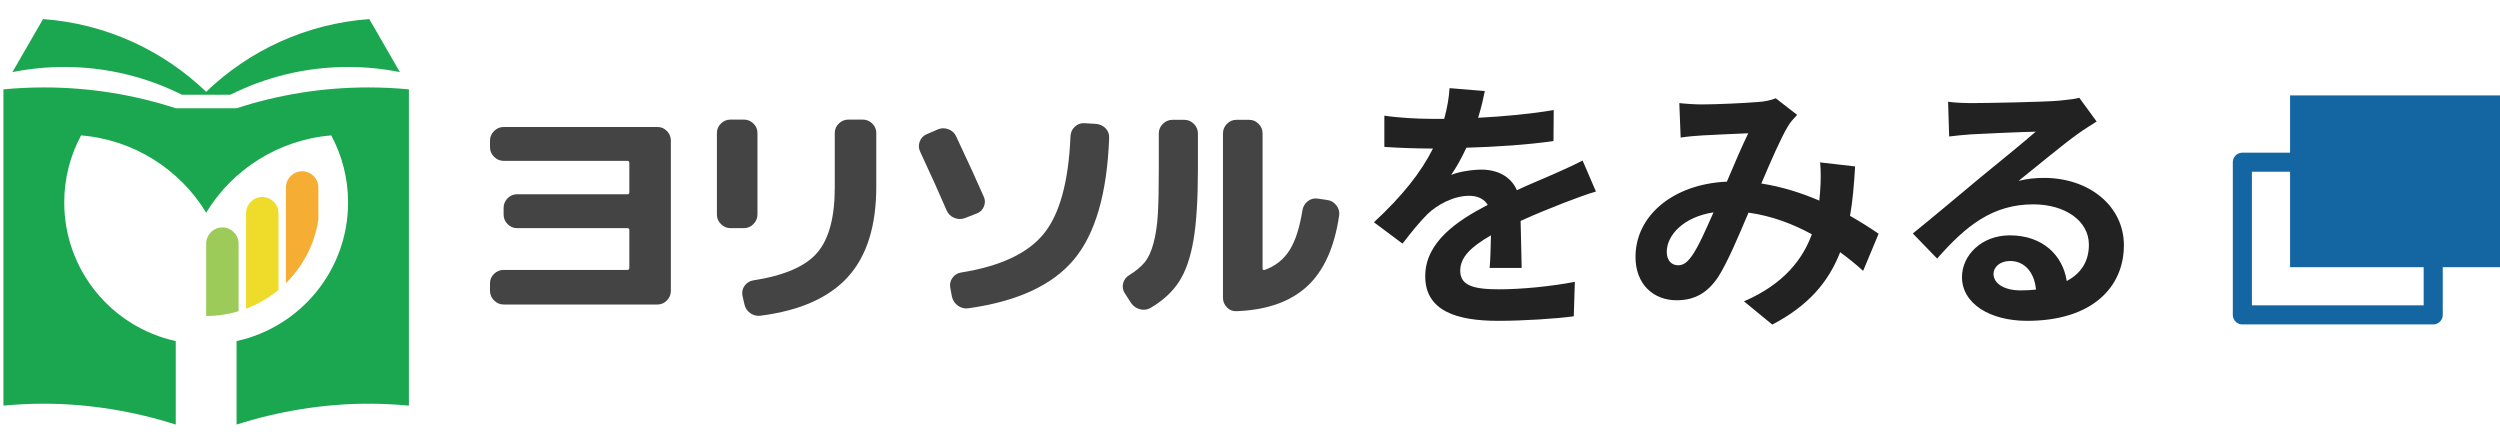 <?xml version="1.0" encoding="utf-8"?>
<svg xmlns="http://www.w3.org/2000/svg" width="131" height="23" viewBox="0 0 131 23" fill="none">
<g clip-path="url(#clip0_90_21)">
<path d="M19.351 1C16.041 1.241 13.056 2.646 10.803 4.81C8.549 2.646 5.564 1.241 2.255 1L0.651 3.778C1.529 3.603 2.437 3.509 3.366 3.509C5.583 3.509 7.675 4.034 9.531 4.963H12.074C13.93 4.034 16.023 3.509 18.239 3.509C19.169 3.509 20.076 3.603 20.954 3.778L19.351 1Z" fill="#1AA74F"/>
<path d="M19.302 4.581C16.891 4.581 14.571 4.965 12.396 5.673H9.209C7.035 4.965 4.714 4.581 2.304 4.581C1.587 4.581 0.878 4.616 0.179 4.682V21.255C0.878 21.189 1.587 21.154 2.304 21.154C4.68 21.154 7.061 21.559 9.209 22.248V17.872C5.868 17.143 3.366 14.169 3.366 10.609C3.366 9.338 3.686 8.142 4.248 7.095C7.026 7.324 9.426 8.885 10.803 11.142C12.18 8.885 14.58 7.324 17.358 7.095C17.92 8.142 18.239 9.338 18.239 10.609C18.239 14.169 15.737 17.142 12.396 17.872V22.248C14.544 21.559 16.925 21.154 19.302 21.154C20.018 21.154 20.727 21.189 21.426 21.255V4.682C20.727 4.616 20.018 4.581 19.302 4.581Z" fill="#1AA74F"/>
<path d="M11.653 11.916H11.653C11.185 11.916 10.803 12.299 10.803 12.766V16.558C11.393 16.558 11.964 16.47 12.502 16.309V12.766C12.502 12.299 12.12 11.916 11.653 11.916Z" fill="#9DCB59"/>
<path d="M13.743 10.322C13.275 10.322 12.893 10.704 12.893 11.172V16.178C13.516 15.943 14.089 15.608 14.593 15.191V11.172C14.593 10.704 14.21 10.322 13.743 10.322Z" fill="#EFDB29"/>
<path d="M16.682 11.521V9.824C16.682 9.356 16.299 8.974 15.832 8.974C15.365 8.974 14.982 9.356 14.982 9.824V14.838C15.869 13.961 16.483 12.809 16.682 11.521Z" fill="#F5AE33"/>
<path d="M26.389 15.956C26.197 15.956 26.03 15.885 25.889 15.743C25.747 15.601 25.676 15.435 25.676 15.243V14.843C25.676 14.651 25.747 14.487 25.889 14.349C26.03 14.212 26.197 14.143 26.389 14.143H32.877C32.944 14.143 32.977 14.105 32.977 14.03V12.055C32.977 11.988 32.944 11.955 32.877 11.955H27.089C26.897 11.955 26.733 11.884 26.595 11.742C26.457 11.601 26.389 11.434 26.389 11.242V10.892C26.389 10.7 26.457 10.534 26.595 10.392C26.733 10.251 26.897 10.18 27.089 10.18H32.877C32.944 10.18 32.977 10.146 32.977 10.08V8.542C32.977 8.467 32.944 8.429 32.877 8.429H26.389C26.197 8.429 26.03 8.358 25.889 8.217C25.747 8.075 25.676 7.908 25.676 7.717V7.367C25.676 7.175 25.747 7.008 25.889 6.866C26.03 6.725 26.197 6.654 26.389 6.654H34.453C34.644 6.654 34.809 6.725 34.947 6.866C35.084 7.008 35.153 7.175 35.153 7.367V15.243C35.153 15.435 35.084 15.601 34.947 15.743C34.809 15.885 34.644 15.956 34.453 15.956H26.389V15.956Z" fill="#444444"/>
<path d="M38.278 11.955C38.087 11.955 37.92 11.884 37.778 11.742C37.636 11.601 37.566 11.434 37.566 11.242V6.966C37.566 6.775 37.636 6.61 37.778 6.472C37.92 6.335 38.087 6.266 38.278 6.266H38.979C39.17 6.266 39.337 6.335 39.479 6.472C39.62 6.61 39.691 6.775 39.691 6.966V11.242C39.691 11.434 39.62 11.601 39.479 11.742C39.337 11.884 39.17 11.955 38.979 11.955H38.278ZM45.205 6.266C45.397 6.266 45.563 6.335 45.705 6.472C45.847 6.61 45.917 6.775 45.917 6.966V9.779C45.917 11.838 45.424 13.413 44.436 14.505C43.448 15.597 41.92 16.276 39.854 16.543C39.654 16.568 39.472 16.522 39.31 16.406C39.147 16.289 39.045 16.131 39.004 15.93L38.903 15.48C38.87 15.297 38.907 15.128 39.016 14.974C39.125 14.82 39.275 14.726 39.466 14.693C41.083 14.443 42.2 13.961 42.817 13.249C43.434 12.536 43.742 11.396 43.742 9.829V6.966C43.742 6.774 43.813 6.61 43.955 6.472C44.096 6.335 44.263 6.266 44.455 6.266H45.205L45.205 6.266Z" fill="#444444"/>
<path d="M49.606 11.03C49.264 10.229 48.801 9.204 48.218 7.954C48.135 7.779 48.126 7.6 48.193 7.417C48.26 7.233 48.385 7.104 48.568 7.029L49.143 6.779C49.326 6.704 49.512 6.702 49.7 6.773C49.887 6.844 50.022 6.971 50.106 7.154C50.714 8.446 51.194 9.492 51.544 10.292C51.627 10.467 51.631 10.644 51.556 10.823C51.481 11.003 51.352 11.126 51.169 11.192L50.556 11.43C50.372 11.496 50.189 11.492 50.006 11.417C49.822 11.342 49.689 11.213 49.606 11.03ZM57.432 6.491C57.632 6.508 57.799 6.585 57.933 6.723C58.066 6.86 58.128 7.029 58.12 7.229C58.011 10.138 57.395 12.263 56.269 13.605C55.144 14.947 53.298 15.798 50.731 16.156C50.531 16.181 50.35 16.133 50.187 16.012C50.025 15.891 49.923 15.735 49.881 15.543L49.793 15.068C49.76 14.885 49.797 14.716 49.906 14.562C50.014 14.408 50.164 14.314 50.356 14.28C52.407 13.955 53.85 13.28 54.688 12.255C55.526 11.23 55.995 9.521 56.094 7.129C56.103 6.937 56.178 6.775 56.32 6.641C56.461 6.508 56.628 6.446 56.819 6.454L57.432 6.492L57.432 6.491Z" fill="#444444"/>
<path d="M59.27 15.881L58.933 15.356C58.833 15.197 58.806 15.027 58.852 14.843C58.897 14.66 59.004 14.518 59.17 14.418C59.521 14.201 59.791 13.976 59.983 13.743C60.175 13.509 60.329 13.174 60.446 12.736C60.562 12.299 60.637 11.797 60.671 11.23C60.704 10.663 60.721 9.876 60.721 8.867V6.992C60.721 6.8 60.791 6.633 60.933 6.491C61.075 6.35 61.242 6.279 61.433 6.279H62.058C62.25 6.279 62.417 6.35 62.559 6.491C62.7 6.633 62.771 6.8 62.771 6.992V8.867C62.771 10.426 62.694 11.661 62.54 12.574C62.385 13.486 62.135 14.212 61.789 14.749C61.444 15.287 60.946 15.748 60.295 16.131C60.12 16.231 59.935 16.256 59.739 16.206C59.543 16.156 59.387 16.047 59.27 15.881ZM64.784 16.306C64.592 16.314 64.427 16.247 64.29 16.106C64.153 15.964 64.084 15.798 64.084 15.606V6.992C64.084 6.8 64.153 6.633 64.29 6.491C64.427 6.35 64.592 6.279 64.784 6.279H65.459C65.651 6.279 65.815 6.35 65.953 6.491C66.091 6.633 66.159 6.8 66.159 6.992V14.081C66.159 14.139 66.197 14.16 66.272 14.143C66.83 13.943 67.263 13.599 67.572 13.111C67.88 12.624 68.105 11.926 68.247 11.017C68.28 10.826 68.372 10.669 68.522 10.548C68.672 10.428 68.843 10.38 69.035 10.405L69.547 10.48C69.739 10.505 69.897 10.597 70.022 10.755C70.148 10.913 70.198 11.088 70.173 11.28C69.93 12.955 69.37 14.197 68.491 15.006C67.611 15.814 66.376 16.248 64.784 16.306L64.784 16.306Z" fill="#444444"/>
</g>
<path d="M77.804 4.772C77.734 5.122 77.636 5.584 77.454 6.172C78.784 6.102 80.184 5.976 81.416 5.766L81.402 7.39C80.072 7.586 78.35 7.698 76.838 7.74C76.6 8.258 76.32 8.762 76.04 9.168C76.404 9 77.16 8.888 77.622 8.888C78.476 8.888 79.176 9.252 79.484 9.966C80.212 9.63 80.8 9.392 81.374 9.14C81.92 8.902 82.41 8.678 82.928 8.412L83.628 10.036C83.18 10.162 82.438 10.442 81.962 10.624C81.332 10.876 80.534 11.184 79.68 11.576C79.694 12.36 79.722 13.396 79.736 14.04H78.056C78.098 13.62 78.112 12.948 78.126 12.332C77.076 12.934 76.516 13.48 76.516 14.18C76.516 14.95 77.174 15.16 78.546 15.16C79.736 15.16 81.29 15.006 82.522 14.768L82.466 16.574C81.542 16.7 79.82 16.812 78.504 16.812C76.306 16.812 74.682 16.28 74.682 14.474C74.682 12.682 76.362 11.562 77.958 10.736C77.748 10.386 77.37 10.26 76.978 10.26C76.194 10.26 75.326 10.708 74.794 11.226C74.374 11.646 73.968 12.15 73.492 12.766L71.994 11.646C73.464 10.288 74.458 9.042 75.088 7.782C75.018 7.782 74.962 7.782 74.906 7.782C74.332 7.782 73.31 7.754 72.54 7.698V6.06C73.254 6.172 74.29 6.228 75.004 6.228C75.214 6.228 75.452 6.228 75.676 6.228C75.83 5.668 75.928 5.122 75.956 4.618L77.804 4.772ZM87.996 5.402C88.374 5.444 88.85 5.472 89.158 5.472C89.956 5.472 91.44 5.402 92.098 5.346C92.448 5.332 92.812 5.248 93.05 5.15L94.17 6.018C93.974 6.228 93.806 6.41 93.694 6.606C93.33 7.208 92.798 8.426 92.294 9.616C93.386 9.784 94.422 10.12 95.332 10.512C95.346 10.344 95.36 10.19 95.374 10.036C95.416 9.49 95.416 8.93 95.374 8.51L97.208 8.72C97.152 9.658 97.082 10.526 96.942 11.31C97.53 11.646 98.034 11.968 98.44 12.248L97.628 14.194C97.264 13.858 96.858 13.536 96.424 13.214C95.808 14.796 94.744 16.028 92.868 17.008L91.384 15.79C93.498 14.88 94.478 13.55 94.94 12.276C93.946 11.73 92.826 11.31 91.622 11.142C91.118 12.332 90.53 13.732 90.04 14.502C89.48 15.342 88.808 15.734 87.856 15.734C86.624 15.734 85.7 14.88 85.7 13.466C85.7 11.296 87.674 9.644 90.488 9.518C90.88 8.594 91.286 7.642 91.608 6.984C91.048 7.012 89.844 7.054 89.2 7.096C88.92 7.11 88.43 7.152 88.066 7.208L87.996 5.402ZM87.338 13.2C87.338 13.662 87.604 13.9 87.926 13.9C88.206 13.9 88.402 13.76 88.654 13.41C89.018 12.892 89.396 12.01 89.788 11.128C88.22 11.366 87.338 12.318 87.338 13.2ZM104.46 14.348C104.46 14.866 105.034 15.216 105.874 15.216C106.168 15.216 106.434 15.202 106.686 15.174C106.602 14.264 106.084 13.676 105.328 13.676C104.796 13.676 104.46 13.998 104.46 14.348ZM102.08 5.332C102.472 5.388 102.962 5.402 103.354 5.402C104.096 5.402 107.092 5.346 107.89 5.276C108.464 5.22 108.786 5.178 108.954 5.122L109.864 6.368C109.542 6.578 109.206 6.774 108.884 7.012C108.128 7.544 106.658 8.776 105.776 9.476C106.238 9.364 106.658 9.322 107.106 9.322C109.486 9.322 111.292 10.806 111.292 12.85C111.292 15.062 109.612 16.812 106.224 16.812C104.278 16.812 102.808 15.916 102.808 14.516C102.808 13.382 103.83 12.332 105.314 12.332C107.05 12.332 108.1 13.396 108.296 14.726C109.066 14.32 109.458 13.676 109.458 12.822C109.458 11.562 108.198 10.708 106.546 10.708C104.404 10.708 103.004 11.842 101.506 13.55L100.232 12.234C101.226 11.436 102.92 10.008 103.746 9.322C104.53 8.678 105.986 7.502 106.672 6.9C105.958 6.914 104.026 6.998 103.284 7.04C102.906 7.068 102.458 7.11 102.136 7.152L102.08 5.332Z" fill="#222222"/>
<rect x="120" y="5" width="11" height="9" fill="#1366A1"/>
<rect x="117.5" y="8.5" width="10" height="8" stroke="#1366A1" stroke-linejoin="round"/>
<defs>
<clipPath id="clip0_90_21">
<rect width="70" height="21.247" fill="white" transform="translate(0.179 1)"/>
</clipPath>
</defs>
</svg>